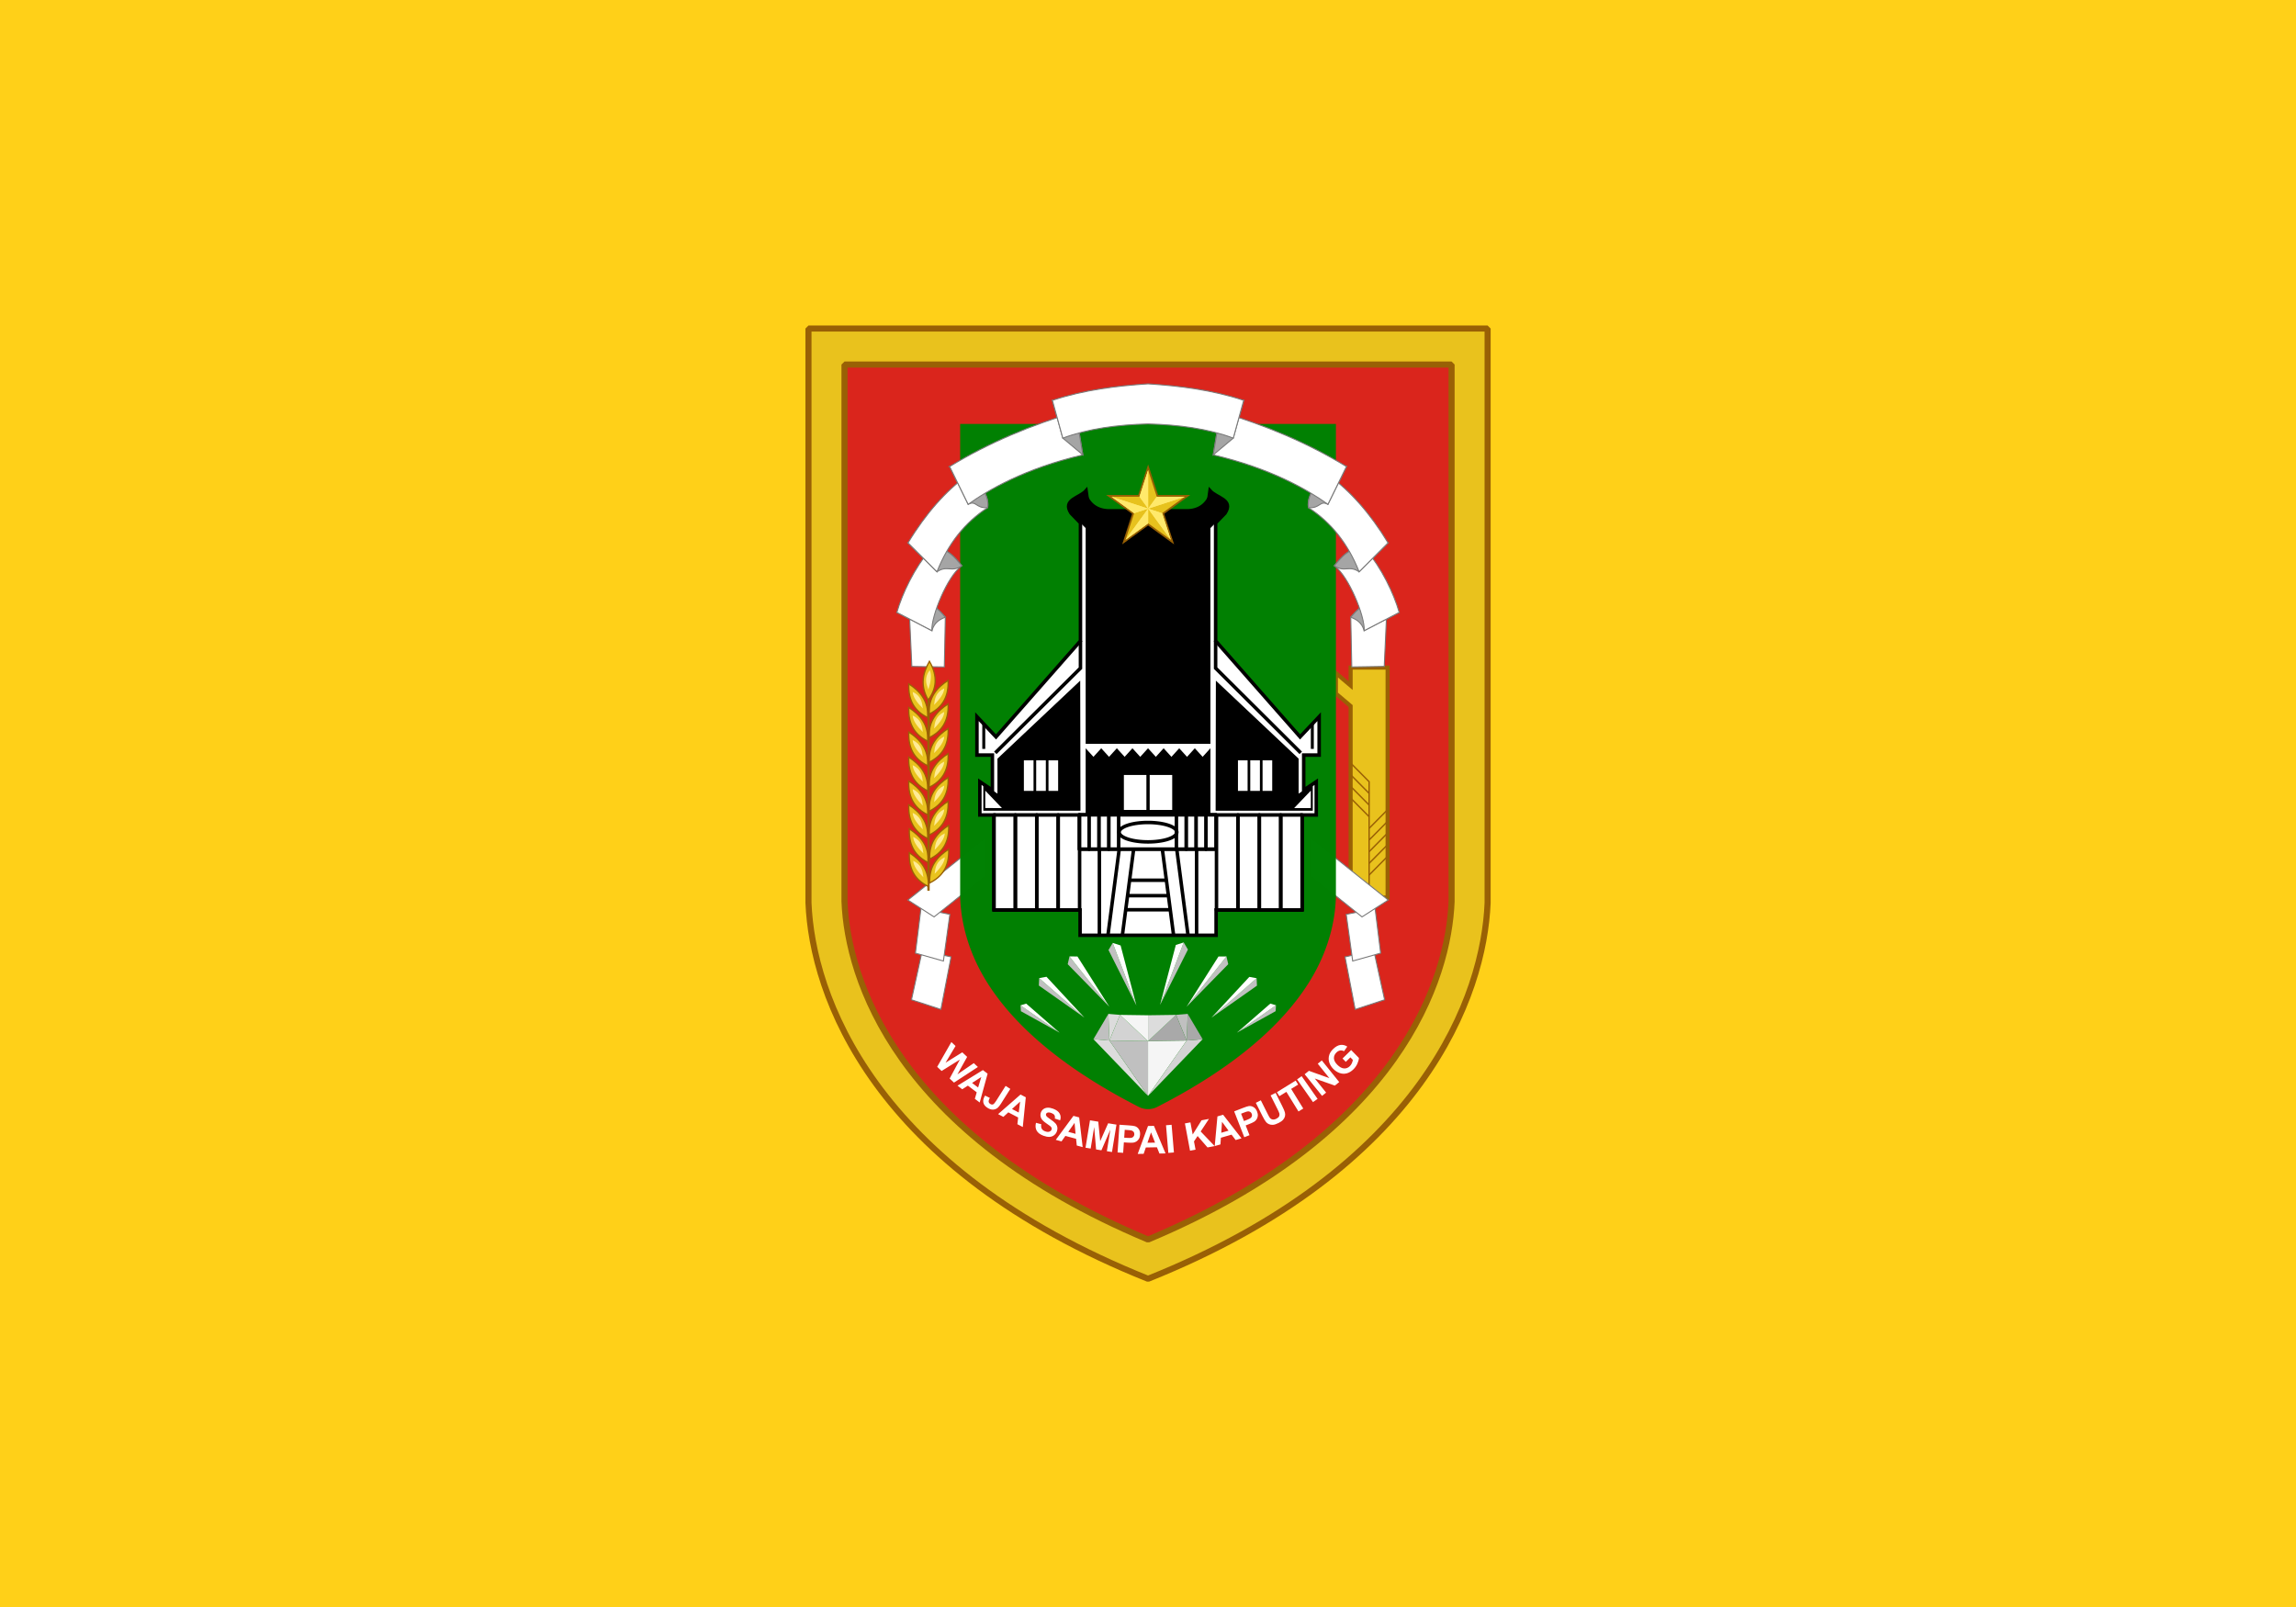 <svg xmlns="http://www.w3.org/2000/svg" viewBox="0 0 2285.714 1600" version="1.1" id="svg254"><defs id="defs258"><path id="B" d="M27.365 132.592c2.936 1.928 5.189 4.414 5.013 8.881-3.182-1.561-5.207-4.192-5.013-8.881z"/><path id="C" d="M28.39 134.702c.04 1.262 1.056 2.742 2.669 4.354-.192-1.645-.423-3.28-2.669-4.354z"/><path id="D" d="M-126.893 159.293c3.17 2.082 5.602 4.766 5.412 9.588-3.435-1.685-5.622-4.526-5.412-9.588z"/><path id="E" d="M-125.786 161.571c.043 1.363 1.14 2.96 2.882 4.701-.207-1.776-.457-3.541-2.882-4.701z"/><path id="F" d="m97.235 184.238 7.462 10.141-6.857-11.71z"/><path id="G" d="m99.504 182.909 5.192 11.47-6.857-11.71z"/><path id="H" d="M52.462 128.919h2.82v25.04h-5.64v-25.04h2.82z"/><path id="I" d="M127.996 128.919h-2.82v25.04h5.64v-25.04h-2.82z"/><path id="J" d="M269.329 130.252h1.259v7.77h-2.518v-7.77h1.259z"/><path id="K" d="m87.691 85.862-1.445 4.449 1.445 1.99-6.124-1.99 3.785 2.75 2.339-.76-3.785 5.209 3.785-2.75v-2.459l3.785 5.209-1.446-4.449-2.339-.76 6.124-1.99h-4.678l-1.445 1.99z"/></defs><path style="fill:#ffd018" id="rect2" d="M0 0h2285.714v1600H0z"/><style id="style2">.O{opacity:.996}.P{fill:#fff}.Q{fill:#e9c31e}.T{fill:silver}.V{fill:none}.X{fill:#a5a5a5}.Y{stroke:#000}.Z{stroke-width:.921}.a{stroke-linejoin:round}.b{fill-rule:evenodd}.c{opacity:.999}.d{opacity:.981}.e{fill:#dcdcdc}.f{stroke-width:.265}</style><g id="g1439" transform="matrix(3.78 0 0 3.78 801.834 324.087)"><g id="g1402"><path d="M.8.8v151.274c.957 24.109 16.755 69.903 89.429 99.021 72.675-29.119 88.472-74.912 89.429-99.021V.8H90.229Z" fill="#e9c21e" stroke="#996005" class="O" id="path4-8" style="fill-rule:evenodd;stroke-width:1.6;stroke-linejoin:bevel"/><path d="M10.287 10.287V151.75c.815 20.105 13.281 61.026 79.941 89.006 66.661-27.98 79.129-68.901 79.943-89.006V10.287H90.228Z" fill="#da251d" stroke="#996105" class="O" id="path6-7" style="fill-rule:evenodd;stroke-width:1.6;stroke-linejoin:bevel"/></g><g id="g1457"><path d="M143.584 90.097v4.748l-3.874-3.284v5.386l3.874 3.284v50.437h9.733v-60.57z" stroke="#996105" stroke-width="1.071" stroke-opacity=".996" opacity=".995" class="Q" id="path10-3" style="fill-rule:evenodd"/><g stroke="#996005" stroke-width=".368" class="V" id="g22"><path d="M148.451 150.668v-18.216l4.862-4.915m-4.862 7.987 4.86-4.913" id="path14-3"/><path d="m148.451 138.596 4.86-4.913m-4.86 7.985 4.86-4.913" id="path16-9"/><path d="m148.451 144.74 4.86-4.913m-4.86-7.375v-12.288l-4.862-4.915" id="path18-9"/><path d="m148.451 123.236-4.86-4.913m4.86 7.985-4.86-4.913m4.86 7.985-4.86-4.913" id="path20-5"/></g></g><g stroke="#797979" class="P f" id="g126"><path d="m30.767 164.636-2.84 12.963 7.751 2.539 2.673-13.831z" id="path114-1"/><path d="m28.963 165.314 7.371 2.079 1.701-12.284-7.607-1.559z" class="c" id="path116-8"/><path d="m26.978 151.329 6.898 4.441L47.2 145.092v-9.922Z" id="path118-1"/><path d="m149.691 164.636 2.84 12.963-7.751 2.539-2.673-13.831z" class="c" id="path120-7"/><path d="m151.495 165.314-7.371 2.079-1.701-12.284 7.607-1.559z" class="c" id="path122-4"/><path d="m153.479 151.329-6.898 4.441-13.324-10.678v-9.922z" class="c" id="path124-5"/></g><g fill="#008102" class="b" id="g132"><path d="M40.748 25.924v124.584l.006.223c.156 3.714.853 12.427 7.195 22.463 6.342 10.036 18.149 21.531 39.865 32.631a5.303 5.303 0 0 0 4.828 0c21.717-11.1 33.522-22.595 39.865-32.631 6.343-10.036 7.041-18.75 7.197-22.463a4.12 4.12 0 0 0 .006-.223V25.924Z" class="O" id="path128-4"/><path d="m82.841 174.727-3.06.257 3.06.257 7.388.106 7.388-.106 3.06-.257-3.06-.257-7.388-.107z" opacity=".994" id="path130-8"/></g><g stroke="#797979" class="f" id="g168"><path d="m27.22 72.294.802 17.506 8.553.134.267-13.096c-1.767-1.995-3.195-4.102-9.622-4.544Z" class="P" id="path134-5"/><path d="m27.22 72.294-3.14 3.274 9.221 4.811c.638-2.157 2.023-2.969 3.541-3.541-1.767-1.995-3.195-4.102-9.622-4.544z" class="X" id="path136-2"/><path d="M32.9 58.931c-4.222 5.019-7.38 11.617-8.82 16.638l9.221 4.811c-.221-3.779 4.086-14.395 7.884-17.105-1.58-1.831-4.284-5.57-8.285-4.343Z" class="P" id="path138-4"/><path d="M32.9 58.931c-2.174.298-3.171-1.613-5.88-1.67l7.617 7.617c2.635-1.842 3.886.288 6.548-1.604-1.58-1.831-4.284-5.57-8.285-4.343z" class="X" id="path140-4"/><path d="m153.238 72.294-.802 17.506-8.553.134-.267-13.096c1.767-1.995 3.195-4.102 9.622-4.544z" class="P" id="path142-2"/><path d="m153.238 72.294 3.14 3.274-9.221 4.811c-.638-2.157-2.023-2.969-3.541-3.541 1.767-1.995 3.195-4.102 9.622-4.544z" class="X" id="path144-4"/><path d="M147.558 58.931c4.222 5.019 7.38 11.617 8.82 16.638l-9.221 4.811c.221-3.779-4.086-14.395-7.884-17.105 1.58-1.831 4.284-5.57 8.285-4.343z" class="P" id="path146-9"/><path d="M147.558 58.931c2.174.298 3.171-1.613 5.88-1.67l-7.617 7.617c-2.635-1.842-3.886.288-6.548-1.604 1.58-1.831 4.284-5.57 8.285-4.343z" class="X" id="path148-4"/><path d="m153.438 57.26-7.617 7.617c-2.9-7.367-7.345-13.013-13.363-16.905-.498-3.763 2.663-6.902 5.479-8.419 5.429 3.956 10.757 9.843 15.502 17.707z" class="P" id="path150-8"/><path d="m142.48 37.15-4.878 9.954c-2.165-1.153-2 1.153-5.145.869-.498-3.763 2.663-6.902 5.479-8.419 1.209.914 2.297-1.513 4.544-2.404z" class="X" id="path152-7"/><path d="m142.48 37.15-4.878 9.954c-5.192-3.734-14.825-9.415-30.201-13.029l1.871-11.359c11.648 3.488 22.806 8.098 33.208 14.434z" class="P" id="path154-0"/><path d="m109.272 22.716 6.147-3.007-2.74 9.956-5.279 4.41z" class="X" id="path156-3"/><path d="m27.02 57.26 7.617 7.617c2.9-7.367 7.345-13.013 13.363-16.905.498-3.763-2.663-6.902-5.479-8.419-5.429 3.956-10.757 9.843-15.502 17.707Z" class="P" id="path158-0"/><path d="m37.978 37.15 4.878 9.954c2.165-1.153 2 1.153 5.145.869.498-3.763-2.663-6.902-5.479-8.419-1.209.914-2.297-1.513-4.544-2.404z" class="X" id="path160-3"/><path d="m37.978 37.15 4.878 9.954c5.192-3.734 14.825-9.415 30.201-13.029l-1.871-11.359C59.538 26.204 48.38 30.814 37.978 37.15Z" class="P" id="path162-2"/><path d="m71.186 22.716-6.147-3.007 2.74 9.956 5.279 4.41z" class="X" id="path164-7"/><path d="M90.229 15.366c-8.297.553-16.643 1.542-25.19 4.343l2.739 9.955c6.71-2.502 14.334-3.52 22.451-3.741 8.116.221 15.741 1.24 22.451 3.741l2.739-9.955c-8.547-2.801-16.893-3.79-25.19-4.343z" class="P" id="path166-5"/></g><g id="g1387"><g id="g1321"><path d="m75.848 187.982 14.38 14.933-10.168-14.58z" class="e" id="path170-3"/><path d="m80.06 188.336 10.168.146v14.433z" class="T" id="path172-0"/><path d="m90.229 188.483 10.168-.146-10.168 14.58z" fill="#f5f5f5" id="path174-7"/><path d="m100.397 188.336 4.212-.354-14.38 14.933z" fill="#d3d3d3" id="path176-0"/><path d="m75.848 187.982 3.932-6.66.279 7.014z" class="T" id="path178-7"/><path d="m79.781 181.322.279 7.014 2.781-6.757z" class="e" id="path180-5"/><path d="m82.841 181.579-2.781 6.757 10.168.146z" fill="#d3d3d3" id="path182-2"/><path d="m82.841 181.579 7.388 6.903v-6.797z" fill="#f5f5f5" id="path184-9"/><path d="m104.609 187.982-3.932-6.66-.279 7.014z" fill="#a9a9a9" id="path186-4"/><path d="m100.677 181.322-.279 7.014-2.781-6.757z" class="T" id="path188-7"/><path d="m97.616 181.579 2.781 6.757-10.168.146z" fill="#a9a9a9" id="path190-2"/><path d="m97.616 181.579-7.388 6.903v-6.797z" class="e" id="path192-9"/></g><g id="g1347"><g transform="matrix(.842 -.386 .386 .842 -96.245 63.018)" id="g198"><path id="use194" d="m97.235 184.238 7.462 10.141-6.857-11.71z" style="fill:silver"/><path id="use196" d="m99.504 182.909 5.192 11.47-6.857-11.71z" style="fill:#fff"/></g><g transform="rotate(-18.522 -37.178 352.722) scale(1.164)" id="g204"><path id="use200" d="m97.235 184.238 7.462 10.141-6.857-11.71z" style="fill:silver"/><path id="use202" d="m99.504 182.909 5.192 11.47-6.857-11.71z" style="fill:#fff"/></g><g transform="scale(1.245) rotate(-8.024 -273.788 457.365)" id="g210"><path id="use206" d="m97.235 184.238 7.462 10.141-6.857-11.71z" style="fill:silver"/><path id="use208" d="m99.504 182.909 5.192 11.47-6.857-11.71z" style="fill:#fff"/></g><g transform="rotate(9.627 545.049 -73.182) scale(1.297)" id="g216"><path id="use212" d="m97.235 184.238 7.462 10.141-6.857-11.71z" style="fill:silver"/><path id="use214" d="m99.504 182.909 5.192 11.47-6.857-11.71z" style="fill:#fff"/></g><g transform="scale(-.926 .926) rotate(-24.625 6.491 718.727)" id="g222"><path id="use218" d="m97.235 184.238 7.462 10.141-6.857-11.71z" style="fill:silver"/><path id="use220" d="m99.504 182.909 5.192 11.47-6.857-11.71z" style="fill:#fff"/></g><g transform="matrix(-1.104 -.37 -.37 1.104 294.432 6.46)" id="g228"><path id="use224" d="m97.235 184.238 7.462 10.141-6.857-11.71z" style="fill:silver"/><path id="use226" d="m99.504 182.909 5.192 11.47-6.857-11.71z" style="fill:#fff"/></g><g transform="matrix(-1.233 -.174 -.174 1.233 263.3 -42.017)" id="g234"><path id="use230" d="m97.235 184.238 7.462 10.141-6.857-11.71z" style="fill:silver"/><path id="use232" d="m99.504 182.909 5.192 11.47-6.857-11.71z" style="fill:#fff"/></g><g transform="matrix(-1.278 .217 .217 1.278 185.02 -92.185)" id="g240"><path id="use236" d="m97.235 184.238 7.462 10.141-6.857-11.71z" style="fill:silver"/><path id="use238" d="m99.504 182.909 5.192 11.47-6.857-11.71z" style="fill:#fff"/></g></g></g><g id="g1449"><path id="use24" d="M27.365 132.592c2.936 1.928 5.189 4.414 5.013 8.881-3.182-1.561-5.207-4.192-5.013-8.881z" style="fill:#e9c31e;stroke:#9a6104;stroke-width:.338"/><path id="use26" d="M28.39 134.702c.04 1.262 1.056 2.742 2.669 4.354-.192-1.645-.423-3.28-2.669-4.354z" style="fill:#ffeb95"/><g transform="matrix(-.926 0 0 .926 -79.783 -15.846)" id="g32"><path id="use28" d="M-126.893 159.293c3.17 2.082 5.602 4.766 5.412 9.588-3.435-1.685-5.622-4.526-5.412-9.588z" style="fill:#e9c31e;stroke:#9a6104;stroke-width:.365"/><path id="use30" d="M-125.786 161.571c.043 1.363 1.14 2.96 2.882 4.701-.207-1.776-.457-3.541-2.882-4.701z" style="fill:#ffeb95"/></g><path id="use34" d="M27.22 126.255c2.936 1.928 5.189 4.414 5.013 8.881-3.182-1.561-5.207-4.192-5.013-8.881z" style="fill:#e9c31e;stroke:#9a6104;stroke-width:.338"/><path id="use36" d="M28.246 128.365c.04 1.262 1.056 2.742 2.669 4.354-.192-1.645-.423-3.28-2.669-4.354z" style="fill:#ffeb95"/><g transform="matrix(-.926 0 0 .926 -79.928 -22.183)" id="g42"><path id="use38" d="M-126.893 159.293c3.17 2.082 5.602 4.766 5.412 9.588-3.435-1.685-5.622-4.526-5.412-9.588z" style="fill:#e9c31e;stroke:#9a6104;stroke-width:.365"/><path id="use40" d="M-125.786 161.571c.043 1.363 1.14 2.96 2.882 4.701-.207-1.776-.457-3.541-2.882-4.701z" style="fill:#ffeb95"/></g><path id="use44" d="M27.22 119.997c2.936 1.928 5.189 4.414 5.013 8.881-3.182-1.561-5.207-4.192-5.013-8.881z" style="fill:#e9c31e;stroke:#9a6104;stroke-width:.338"/><path id="use46" d="M28.246 122.107c.04 1.262 1.056 2.742 2.669 4.354-.192-1.645-.423-3.28-2.669-4.354z" style="fill:#ffeb95"/><g transform="matrix(-.926 0 0 .926 -79.928 -28.44)" id="g52"><path id="use48" d="M-126.893 159.293c3.17 2.082 5.602 4.766 5.412 9.588-3.435-1.685-5.622-4.526-5.412-9.588z" style="fill:#e9c31e;stroke:#9a6104;stroke-width:.365"/><path id="use50" d="M-125.786 161.571c.043 1.363 1.14 2.96 2.882 4.701-.207-1.776-.457-3.541-2.882-4.701z" style="fill:#ffeb95"/></g><path id="use54" d="M27.22 113.695c2.936 1.928 5.189 4.414 5.013 8.881-3.182-1.561-5.207-4.192-5.013-8.881z" style="fill:#e9c31e;stroke:#9a6104;stroke-width:.338"/><path id="use56" d="M28.246 115.805c.04 1.262 1.056 2.742 2.669 4.354-.192-1.645-.423-3.28-2.669-4.354z" style="fill:#ffeb95"/><g transform="matrix(-.926 0 0 .926 -79.928 -34.742)" id="g62"><path id="use58" d="M-126.893 159.293c3.17 2.082 5.602 4.766 5.412 9.588-3.435-1.685-5.622-4.526-5.412-9.588z" style="fill:#e9c31e;stroke:#9a6104;stroke-width:.365"/><path id="use60" d="M-125.786 161.571c.043 1.363 1.14 2.96 2.882 4.701-.207-1.776-.457-3.541-2.882-4.701z" style="fill:#ffeb95"/></g><path id="use64" d="M27.22 107.088c2.936 1.928 5.189 4.414 5.013 8.881-3.182-1.561-5.207-4.192-5.013-8.881z" style="fill:#e9c31e;stroke:#9a6104;stroke-width:.338"/><path id="use66" d="M28.246 109.198c.04 1.262 1.056 2.742 2.669 4.354-.192-1.645-.423-3.28-2.669-4.354z" style="fill:#ffeb95"/><g transform="matrix(-.926 0 0 .926 -79.928 -41.35)" id="g72"><path id="use68" d="M-126.893 159.293c3.17 2.082 5.602 4.766 5.412 9.588-3.435-1.685-5.622-4.526-5.412-9.588z" style="fill:#e9c31e;stroke:#9a6104;stroke-width:.365"/><path id="use70" d="M-125.786 161.571c.043 1.363 1.14 2.96 2.882 4.701-.207-1.776-.457-3.541-2.882-4.701z" style="fill:#ffeb95"/></g><path id="use74" d="M27.22 100.611c2.936 1.928 5.189 4.414 5.013 8.881-3.182-1.561-5.207-4.192-5.013-8.881z" style="fill:#e9c31e;stroke:#9a6104;stroke-width:.338"/><path id="use76" d="M28.246 102.72c.04 1.262 1.056 2.742 2.669 4.354-.192-1.645-.423-3.28-2.669-4.354z" style="fill:#ffeb95"/><g transform="matrix(-.926 0 0 .926 -79.928 -47.827)" id="g82"><path id="use78" d="M-126.893 159.293c3.17 2.082 5.602 4.766 5.412 9.588-3.435-1.685-5.622-4.526-5.412-9.588z" style="fill:#e9c31e;stroke:#9a6104;stroke-width:.365"/><path id="use80" d="M-125.786 161.571c.043 1.363 1.14 2.96 2.882 4.701-.207-1.776-.457-3.541-2.882-4.701z" style="fill:#ffeb95"/></g><path id="use84" d="M27.22 94.397c2.936 1.928 5.189 4.414 5.013 8.881-3.182-1.561-5.207-4.192-5.013-8.881z" style="fill:#e9c31e;stroke:#9a6104;stroke-width:.338"/><path id="use86" d="M28.246 96.506c.04 1.262 1.056 2.742 2.669 4.354-.192-1.645-.423-3.28-2.669-4.354z" style="fill:#ffeb95"/><g transform="matrix(-.926 0 0 .926 -79.928 -54.04)" id="g92"><path id="use88" d="M-126.893 159.293c3.17 2.082 5.602 4.766 5.412 9.588-3.435-1.685-5.622-4.526-5.412-9.588z" style="fill:#e9c31e;stroke:#9a6104;stroke-width:.365"/><path id="use90" d="M-125.786 161.571c.043 1.363 1.14 2.96 2.882 4.701-.207-1.776-.457-3.541-2.882-4.701z" style="fill:#ffeb95"/></g><g transform="scale(-.926 .926) rotate(27.692 48.307 313.287)" id="g98"><path id="use94" d="M-126.893 159.293c3.17 2.082 5.602 4.766 5.412 9.588-3.435-1.685-5.622-4.526-5.412-9.588z" style="fill:#e9c31e;stroke:#9a6104;stroke-width:.365"/><path id="use96" d="M-125.786 161.571c.043 1.363 1.14 2.96 2.882 4.701-.207-1.776-.457-3.541-2.882-4.701z" style="fill:#ffeb95"/></g><g class="Q" id="g104" style="stroke:#9a6104"><path d="M32.412 98.334v50.543" stroke-width=".618" id="path100-7"/><path id="use102" d="M27.365 138.882c2.936 1.928 5.189 4.414 5.013 8.881-3.182-1.561-5.207-4.192-5.013-8.881z" style="stroke-width:.338"/></g><path id="use106" d="M28.39 140.992c.04 1.262 1.056 2.742 2.669 4.354-.192-1.645-.423-3.28-2.669-4.354z" style="fill:#ffeb95"/><g transform="matrix(-.926 0 0 .926 -79.783 -9.556)" id="g112"><path id="use108" d="M-126.893 159.293c3.17 2.082 5.602 4.766 5.412 9.588-3.435-1.685-5.622-4.526-5.412-9.588z" style="fill:#e9c31e;stroke:#9a6104;stroke-width:.365"/><path id="use110" d="M-125.786 161.571c.043 1.363 1.14 2.96 2.882 4.701-.207-1.776-.457-3.541-2.882-4.701z" style="fill:#ffeb95"/></g></g><g id="g1652"><path d="M73.914 43.526c-1.737 1.966-6.283 2.319-3.962 5.902l2.478 2.563v31.083L50.188 108.36l-5.02-5.327v10.114h4.067v9.237l-3.305-2.225v8.766h3.718v25.023H72.33l.003 6.665h35.819v-6.665h22.66v-25.023h3.718v-8.766l-3.305 2.225v-9.237h4.067v-10.114l-5.02 5.327-22.243-25.285V51.991l2.478-2.563c2.321-3.584-2.225-3.936-3.962-5.902l-1.258 9.154v40.931H75.172V52.68Z" class="P Y Z" id="path242-4"/><path d="m72.364 93.543-21.795 20.548v9.209l-3.726-2.525v7.038H72.43Zm-14.836 20.986h2.542v8.058h-2.542zm3.241 0h2.542v8.058h-2.542Zm3.241 0h2.542v8.058H64.01Zm-16.65 7.99 4.385 4.585H47.36Z" id="path244-8"/><path d="M72.43 83.075v7.176l-22.423 22.313" class="V Y Z" id="path246-2"/><path d="M46.574 104.525v6.989h.782v-6.159z" id="path248-0"/><g class="V Y Z a" id="g258"><path id="use250" d="M52.462 128.919h2.82v25.04h-5.64v-25.04z" style="opacity:.996"/><path id="use252" d="M58.102 128.919h2.82v25.04h-5.64v-25.04z" style="opacity:.996"/><path id="use254" d="M63.741 128.919h2.82v25.04h-5.64v-25.04z" style="opacity:.996"/><path id="use256" d="M69.381 128.919h2.82v25.04h-5.64v-25.04z" style="opacity:.996"/></g><path d="m108.094 93.543 21.795 20.548v9.209l3.726-2.525v7.038h-25.587zm14.837 20.986h-2.542v8.058h2.542zm-3.241 0h-2.542v8.058h2.542zm-3.241 0h-2.542v8.058h2.542zm16.65 7.99-4.385 4.585h4.385z" id="path260"/><path d="M108.028 83.075v7.176l22.423 22.313" class="V Y Z" id="path262"/><path d="M133.885 104.525v6.989h-.782v-6.159z" id="path264"/><g class="V Y Z a" id="g274"><path id="use266" d="M127.996 128.919h-2.82v25.04h5.64v-25.04z" style="opacity:.996"/><path id="use268" d="M122.356 128.919h-2.82v25.04h5.64v-25.04z" style="opacity:.996"/><path id="use270" d="M116.717 128.919h-2.82v25.04h5.64v-25.04z" style="opacity:.996"/><path id="use272" d="M111.077 128.919h-2.82v25.04h5.64v-25.04z" style="opacity:.996"/></g><path d="M73.914 43.526c-1.737 1.966-6.283 2.319-3.962 5.902l2.478 2.563 1.371 1.371v56.814h32.856V53.362l1.371-1.371 2.478-2.563c2.321-3.584-2.225-3.936-3.962-5.902-.693 2.813-2.568 4.681-5.782 4.838H79.696c-3.214-.158-5.089-2.025-5.782-4.838z" id="path276"/><g transform="matrix(1.035 0 0 1.168 -205.366 -23.273)" stroke-width=".837" class="V Y a" id="g296"><path id="use278" d="M269.329 130.252h1.259v7.77h-2.518v-7.77z" style="opacity:.996"/><path id="use280" d="M271.846 130.252h1.259v7.77h-2.518v-7.77z" style="opacity:.996"/><path id="use282" d="M274.364 130.252h1.259v7.77h-2.518v-7.77z" style="opacity:.996"/><path id="use284" d="M276.882 130.252h1.259v7.77h-2.518v-7.77z" style="opacity:.996"/><path id="use286" d="M294.053 130.252h1.259v7.77h-2.518v-7.77z" style="opacity:.996"/><path id="use288" d="M296.57 130.252h1.259v7.77h-2.518v-7.77z" style="opacity:.996"/><path id="use290" d="M299.088 130.252h1.259v7.77h-2.518v-7.77z" style="opacity:.996"/><path id="use292" d="M301.606 130.252h1.259v7.77h-2.518v-7.77z" style="opacity:.996"/><path d="M285.467 130.252h7.327v7.77H278.14v-7.77z" class="O" id="path294"/></g><g class="V Y Z" id="g302"><path d="M97.807 133.459a7.593 2.556 0 0 1-7.593 2.556 7.593 2.556 0 0 1-7.593-2.556 7.593 2.556 0 0 1 7.593-2.556 7.593 2.556 0 0 1 7.593 2.556z" class="O a" id="path298"/><path d="M77.414 137.998v22.615" id="path300"/></g><path d="M73.801 111.352v17.567h32.856v-17.567l-2.054 2.26-2.054-2.26-2.054 2.26-2.053-2.26-2.054 2.26-2.054-2.26-2.054 2.26-2.053-2.26-2.054 2.26-2.054-2.26-2.054 2.26-2.053-2.26-2.054 2.26-2.053-2.26-2.054 2.26-2.053-2.26zm10.065 7.04h5.93v9.202h-5.931v-9.202zm6.797 0h5.93v9.202h-5.93z" id="path304"/><path d="m82.628 137.998-2.96 22.615m23.347-22.615v22.615m-5.214-22.615 2.96 22.615m-6.76-22.615 2.96 22.615m-10.533-22.615-2.96 22.615m1.898-14.501h9.697m-10.229 4.06h10.76m-11.247 3.722h11.735" class="V Y Z" id="path306"/></g><g transform="matrix(1.572 0 0 1.572 -47.596 -96.862)" class="b" id="g318"><path d="m87.691 84.899-1.662 5.114h-5.378l4.351 3.161-1.662 5.115 4.351-3.161 4.351 3.161-1.662-5.115 4.351-3.161h-5.378z" fill="#9a6104" class="d" id="path308"/><path d="m87.691 85.862-1.445 4.449h-4.678l3.785 2.75-1.446 4.449 3.785-2.75 3.785 2.75-1.446-4.449 3.785-2.75h-4.678z" class="Q d" id="path310"/><g fill="#ffe96b" id="g316"><path id="use312" d="m87.691 85.862-1.445 4.449 1.445 1.99-6.124-1.99 3.785 2.75 2.339-.76-3.785 5.209 3.785-2.75v-2.459l3.785 5.209-1.446-4.449-2.339-.76 6.124-1.99h-4.678l-1.445 1.99z" style="opacity:.981"/><path id="use314" d="m87.691 85.862-1.445 4.449 1.445 1.99-6.124-1.99 3.785 2.75 2.339-.76-3.785 5.209 3.785-2.75v-2.459l3.785 5.209-1.446-4.449-2.339-.76 6.124-1.99h-4.678l-1.445 1.99z" style="opacity:.981"/></g></g><path d="m34.697 195.261 3.734-6.523 1.101 1.035-2.636 4.414 4.413-2.744 1.279 1.202-2.563 4.6 4.314-2.954 1.083 1.018-6.301 4.112-1.141-1.073 2.682-4.98-4.801 2.99zm11.196 9.4-1.279-.97.495-1.709-2.329-1.766-1.484.96-1.248-.947 6.686-4.106 1.244.943zm-.419-3.947.836-2.77-2.426 1.565zm7.24-.427 1.243.787-2.475 3.911q-.485.767-.881 1.095-.522.425-1.207.452-.681.023-1.462-.47-.915-.579-1.085-1.4-.167-.826.455-1.819l1.261.61q-.315.544-.319.848-.008.461.405.722.417.264.739.138.325-.13.8-.88zm4.525 10.832-1.423-.744.204-1.767-2.59-1.354-1.304 1.192-1.387-.726 5.911-5.16 1.383.723zm-1.068-3.822.364-2.87-2.132 1.946zm4.544 2.714 1.395.37q-.13.722.121 1.177.256.457.887.691.669.248 1.109.093.447-.158.588-.538.09-.243.008-.465-.076-.225-.385-.483-.212-.175-.997-.71-1.01-.689-1.31-1.258-.421-.8-.119-1.614.194-.524.657-.868.469-.347 1.114-.379.65-.03 1.44.263 1.29.48 1.731 1.286.445.81.127 1.765l-1.406-.452q.107-.56-.102-.9-.203-.34-.787-.558-.603-.224-1.037-.103-.278.077-.378.344-.09.243.051.492.18.317 1.101.93t1.307 1.05q.392.432.499.976.113.542-.128 1.192-.219.59-.737.982-.518.393-1.21.423-.69.026-1.584-.306-1.3-.483-1.774-1.34-.473-.862-.181-2.062zm12.296 6.398-1.551-.419-.183-1.77-2.821-.762-1.015 1.446-1.512-.408 4.655-6.316 1.507.407zm-1.87-3.5-.265-2.882-1.661 2.362zm2.623 3.657 1.176-7.216 2.18.355.507 5.135 2.097-4.71 2.186.356-1.176 7.216-1.354-.22.926-5.68-2.358 5.446-1.403-.229-.501-5.913-.926 5.68zm8.437 1.246.498-7.294 2.364.161q1.343.091 1.744.23.616.206 1.001.787.386.577.326 1.447-.046.672-.321 1.113-.275.441-.671.68-.391.232-.785.29-.534.07-1.534 0l-.96-.066-.188 2.752zm1.887-5.96-.141 2.07.806.055q.871.06 1.172-.035.301-.094.483-.327.186-.232.208-.556.028-.398-.189-.672-.216-.275-.57-.364-.26-.068-1.056-.122zm10.751 6.22-1.605.028-.668-1.649-2.922.053-.573 1.671-1.566.028 2.716-7.36 1.561-.029zm-2.769-2.845-1.055-2.695-.939 2.73zm3.503 2.711-.609-7.286 1.471-.123.609 7.286zm5.713-.584-1.348-7.185 1.451-.272.598 3.191 2.333-3.74 1.951-.367-2.181 3.306 3.676 3.852-1.877.352-2.608-3.002-.951 1.422.408 2.171zm13.554-3.252-1.543.445-1.073-1.419-2.808.81-.12 1.763-1.505.434.711-7.814 1.5-.433zm-3.413-2.027-1.719-2.328-.198 2.881zm4.144 1.731-2.661-6.81 2.206-.862q1.254-.49 1.675-.537.645-.075 1.241.286.594.356.912 1.17.245.627.185 1.143t-.318.9q-.254.377-.585.598-.454.29-1.388.655l-.896.35 1.004 2.57zm-.836-6.195.755 1.932.752-.294q.813-.318 1.045-.53.232-.215.296-.502.069-.289-.049-.592-.146-.37-.458-.528-.313-.156-.67-.086-.265.05-1.008.34zm3.877-2.868 1.32-.662 1.774 3.54q.422.843.596 1.067.286.36.726.445.441.08.995-.197.562-.282.733-.652.169-.375.06-.739-.109-.364-.499-1.139l-1.813-3.616 1.32-.662 1.721 3.433q.59 1.177.726 1.717.137.54.014 1.02-.118.477-.499.92-.383.437-1.159.825-.937.47-1.529.5-.591.022-1.044-.18-.455-.208-.734-.542-.411-.497-.961-1.593zm11.239 2.28-3.19-5.169-1.846 1.14-.65-1.054 4.944-3.052.65 1.053-1.842 1.137 3.19 5.17zm3.821-2.466-4.199-5.985 1.208-.848 4.199 5.985zm2.388-1.645-4.582-5.697 1.119-.9 5.391 1.93-3.06-3.805 1.069-.86 4.582 5.697-1.154.928-5.285-1.868 2.988 3.715zm6.251-8.963-.862-.88 2.274-2.226 2.038 2.081q-.017.645-.407 1.51-.39.856-1.035 1.487-.819.803-1.764 1.057-.948.251-1.879-.087-.934-.34-1.671-1.093-.799-.816-1.078-1.785-.279-.97.049-1.953.248-.752.996-1.485.973-.953 1.919-1.077.946-.13 1.808.435l-.856 1.222q-.488-.277-1.01-.197-.523.072-.979.52-.691.676-.672 1.516.023.836.867 1.7.911.93 1.781.991.867.06 1.537-.598.332-.324.537-.777.206-.46.263-.879l-.649-.662z" id="path324" style="fill:#fff"/></g></svg>